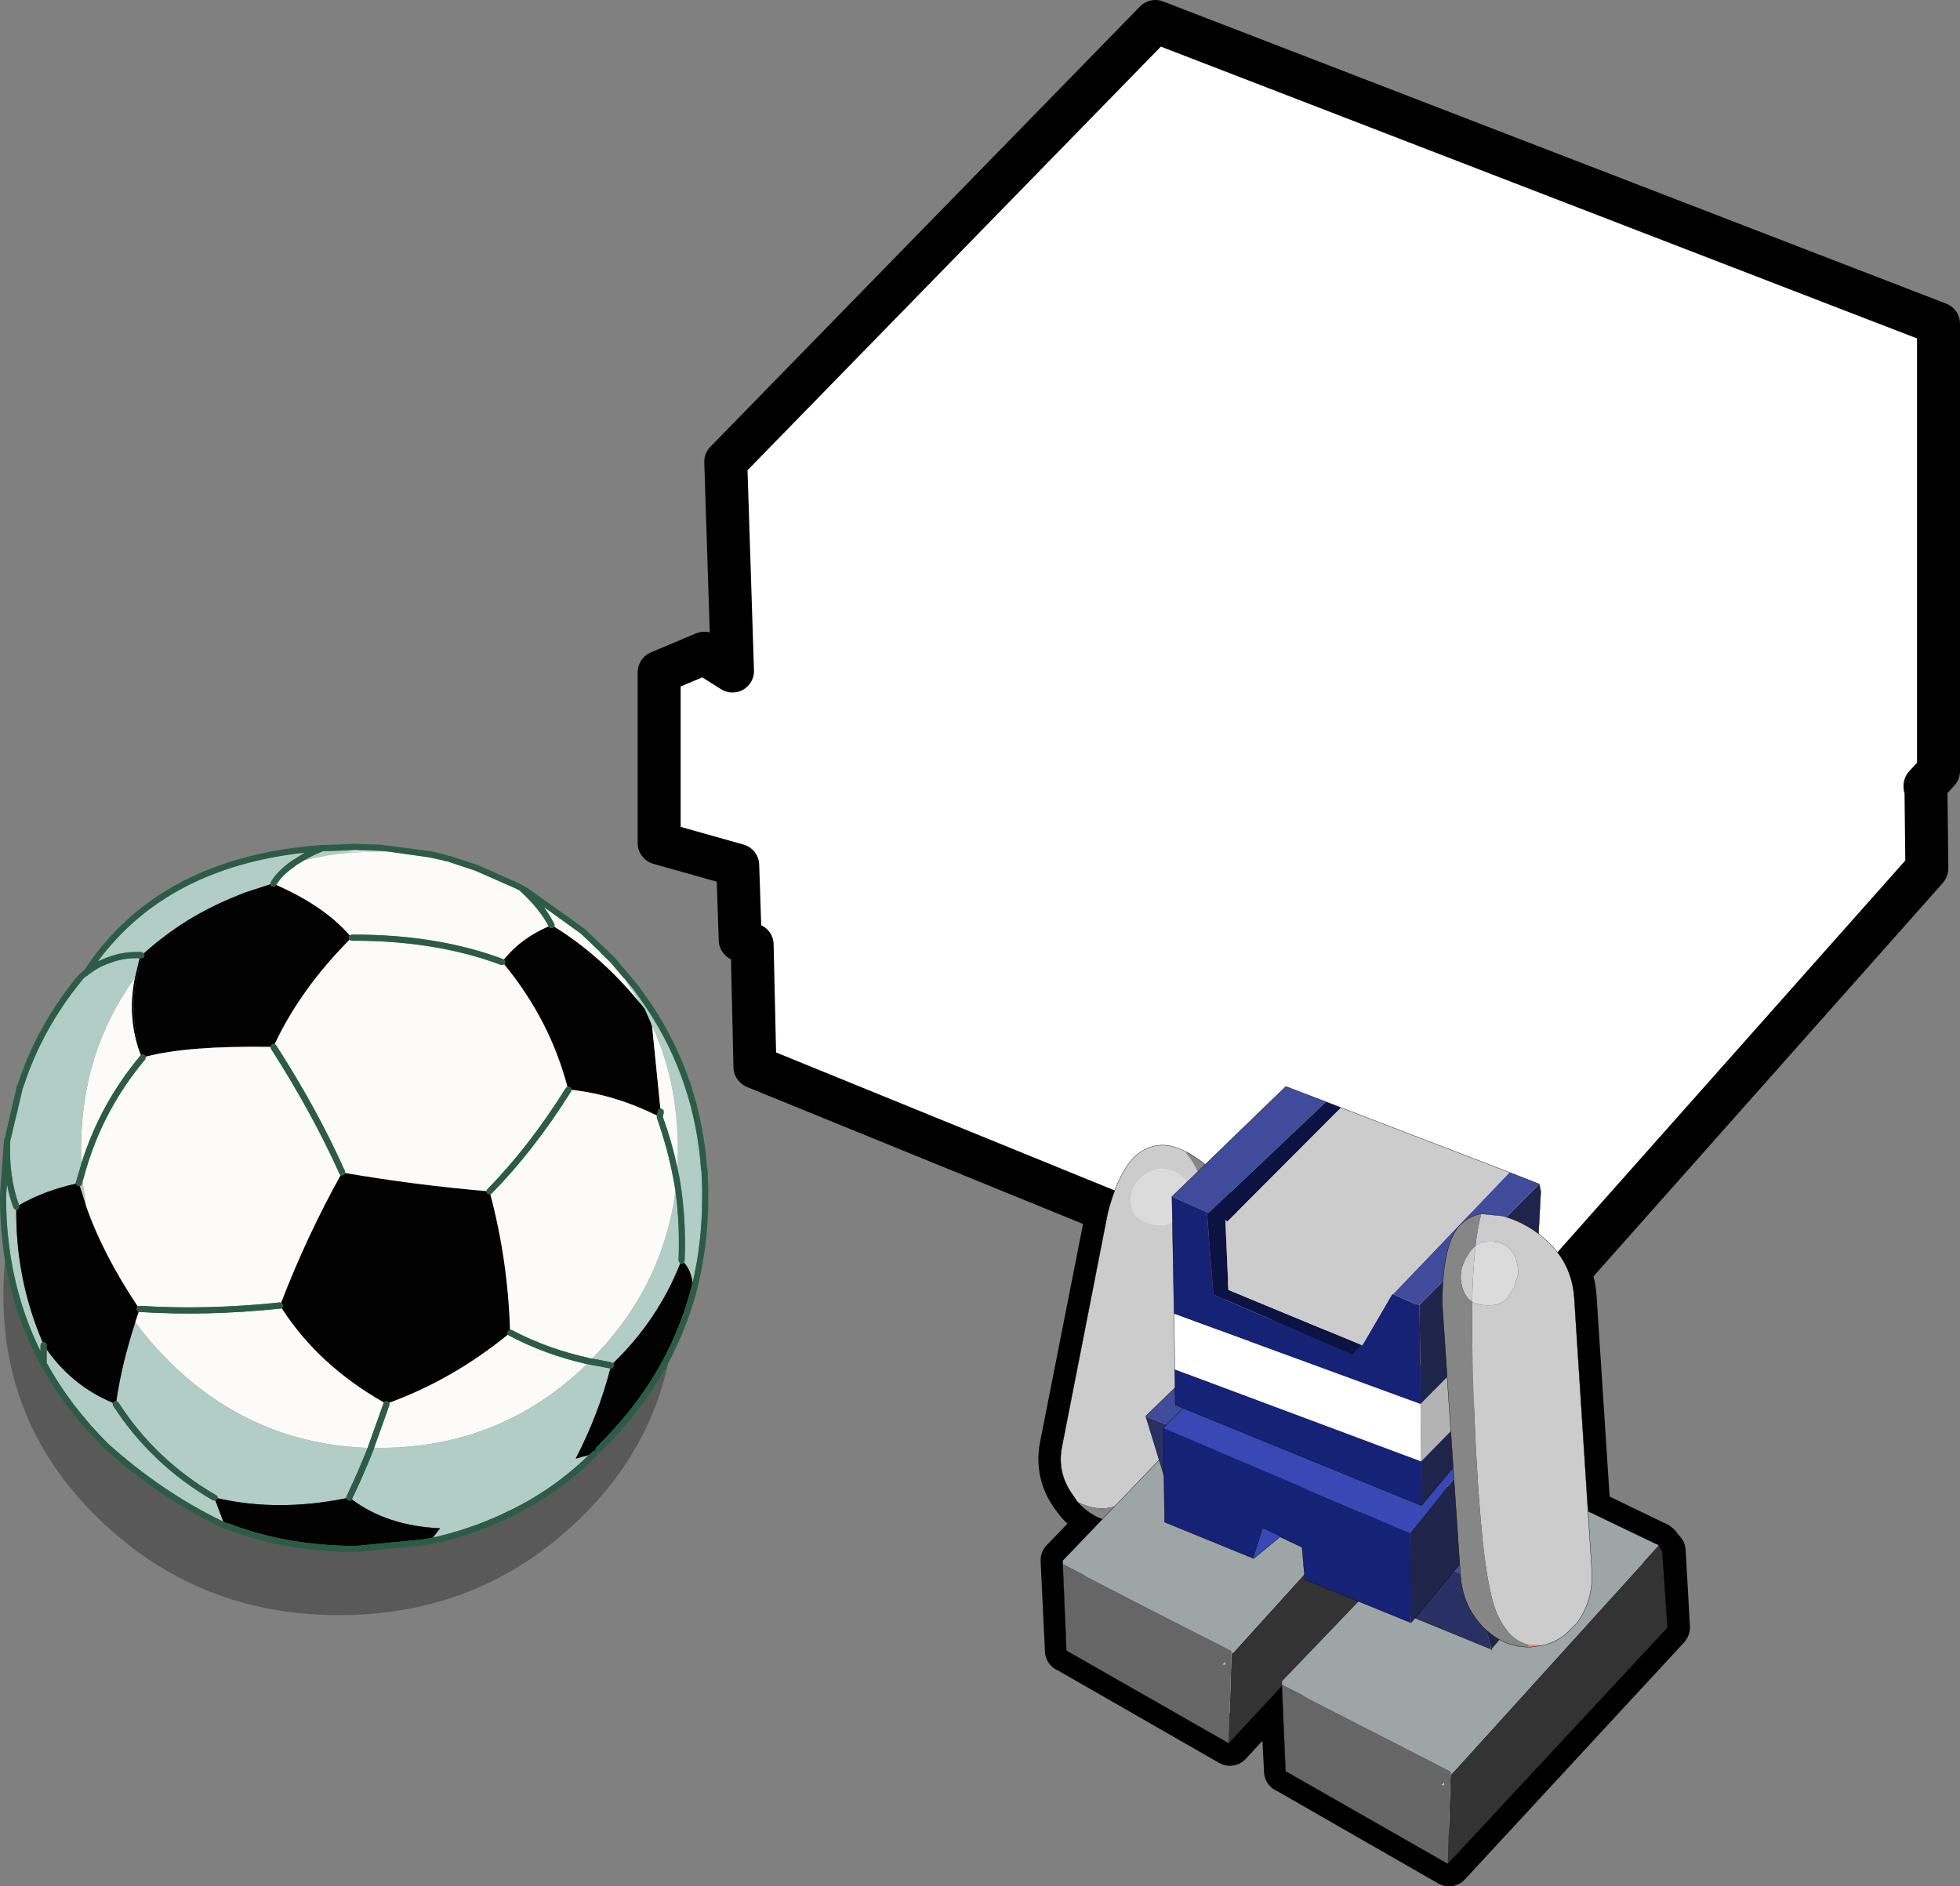 <?xml version="1.0" encoding="UTF-8" standalone="no"?>
<svg xmlns:xlink="http://www.w3.org/1999/xlink" height="307.4px" width="319.35px" xmlns="http://www.w3.org/2000/svg">
  <rect width="100%" height="100%" fill="#808080" stroke="none"/>
  <g transform="matrix(1.0, 0.0, 0.0, 1.0, 198.65, 138.9)">
    <path d="M-143.4 20.05 Q-120.7 20.05 -104.65 35.3 -88.65 50.55 -88.65 72.15 -88.65 93.8 -104.65 109.05 -120.7 124.3 -143.4 124.3 -166.1 124.3 -182.1 109.05 -198.15 93.8 -198.1 72.15 -198.15 50.55 -182.1 35.3 -166.1 20.05 -143.4 20.05" fill="#000000" fill-opacity="0.302" fill-rule="evenodd" stroke="none"/>
    <path d="M-149.1 1.3 Q-147.75 0.5 -146.0 -0.2 L-145.55 -0.2 -145.5 -0.2 -141.8 -0.35 -141.75 0.05 Q-145.55 0.4 -149.1 1.3 M-96.95 20.5 L-95.95 21.7 -96.0 21.65 -95.75 21.95 -95.5 22.25 -95.0 22.95 -94.3 23.9 -94.35 23.85 -94.15 24.15 Q-86.0 35.7 -84.55 50.1 L-84.55 50.15 -84.5 50.85 -84.45 51.4 -84.45 51.5 -84.35 52.1 -84.25 54.85 -84.25 54.9 -84.25 56.3 Q-84.25 63.5 -85.8 70.1 -86.1 68.05 -87.2 66.85 L-87.1 66.55 Q-86.8 59.75 -87.9 53.25 L-87.9 53.2 -88.3 51.3 -88.2 48.45 Q-88.2 37.25 -92.55 27.9 L-92.6 27.85 -92.7 27.6 -93.55 25.65 -93.55 25.6 -94.25 24.7 -96.95 20.5 M-102.7 98.2 Q-108.8 104.15 -116.55 107.7 L-116.85 107.85 Q-122.25 110.35 -128.05 111.65 L-128.1 111.65 -126.95 110.15 Q-135.6 109.75 -141.3 105.45 L-141.3 105.4 Q-139.45 101.55 -137.75 97.25 L-137.7 97.05 -136.85 97.05 Q-117.1 97.05 -103.0 83.4 L-102.65 83.45 -99.2 84.1 Q-101.15 91.65 -104.85 98.8 L-102.7 98.2 M-162.25 109.1 L-162.4 109.0 Q-172.25 104.25 -181.05 96.35 -187.2 90.2 -191.05 83.2 L-191.05 81.0 Q-186.8 87.0 -180.25 89.7 L-180.3 89.8 -180.2 90.2 Q-174.0 99.75 -163.95 105.6 L-163.55 105.65 -162.25 109.1 M-191.7 79.85 L-191.9 79.95 -192.05 80.3 -192.05 81.3 Q-197.65 69.95 -197.65 56.3 L-197.65 55.9 -197.65 55.85 -197.5 54.1 Q-197.15 56.1 -196.45 57.95 L-196.2 58.2 -196.0 58.25 Q-196.1 69.5 -191.7 79.85 M-195.55 57.5 Q-197.2 52.95 -197.0 47.2 L-196.9 46.65 -196.9 46.7 -195.0 38.7 -195.0 38.55 -195.0 38.45 -194.9 38.4 -194.85 38.15 -194.8 38.05 -194.75 37.95 Q-191.7 28.65 -185.2 20.75 L-185.15 20.7 -185.1 20.6 -184.95 20.45 -184.55 20.15 -184.4 20.1 -184.3 19.95 -184.2 19.9 Q-182.65 18.7 -180.9 18.1 -178.55 17.15 -175.9 17.25 L-176.6 20.2 -176.65 20.4 Q-185.45 32.6 -185.45 48.45 L-185.4 50.75 -185.75 52.0 -185.75 51.95 -186.3 53.8 -186.3 54.0 Q-191.5 55.15 -195.55 57.5 M-175.2 16.45 L-175.55 16.25 Q-178.6 16.1 -181.25 17.15 L-182.7 17.75 Q-171.4 2.5 -149.0 0.05 L-151.05 1.35 Q-153.35 2.9 -154.55 4.85 L-154.6 5.2 -158.6 6.5 -159.75 6.95 -159.85 7.0 Q-164.05 8.65 -167.85 10.95 -171.75 13.35 -175.2 16.45 M-185.65 54.4 L-185.5 54.35 -185.3 54.0 -185.2 53.6 -184.65 57.55 -185.65 54.4 M-176.6 76.55 Q-174.25 79.8 -171.25 82.8 -157.7 96.35 -138.75 97.05 -140.4 101.2 -142.2 104.95 L-142.25 105.25 Q-153.35 107.5 -163.2 105.25 L-163.2 105.05 Q-163.25 104.85 -163.45 104.75 -173.3 99.05 -179.35 89.65 L-179.7 89.4 Q-178.8 83.3 -176.6 76.55 M-88.6 55.15 Q-87.85 60.75 -88.1 66.5 L-87.95 66.85 -87.8 66.95 Q-91.45 76.2 -98.75 83.25 L-99.0 83.1 -102.15 82.5 Q-90.65 70.8 -88.6 55.15" fill="#b1cdc6" fill-rule="evenodd" stroke="none"/>
    <path d="M-109.25 12.05 L-109.25 12.1 -108.95 12.35 -108.55 12.3 -108.35 12.1 Q-100.55 16.95 -94.25 24.7 L-93.55 25.6 -93.55 25.65 -92.7 27.6 -92.6 27.85 -92.4 28.35 -91.05 41.75 -91.25 41.85 -91.45 42.15 -91.6 42.9 Q-98.6 39.45 -105.55 38.7 L-105.55 38.55 -105.75 38.25 -106.15 38.2 -106.2 38.2 Q-109.05 27.35 -116.5 18.25 L-116.35 18.05 Q-116.3 17.85 -116.4 17.65 L-116.55 17.45 Q-113.7 13.95 -109.25 12.05 M-85.8 70.1 L-86.2 71.65 Q-90.0 85.5 -100.9 96.35 L-100.9 96.4 -101.5 97.0 -101.65 97.35 -101.6 97.55 -101.7 97.5 -102.05 97.6 -102.45 98.0 -102.5 98.0 -102.7 98.2 -104.85 98.8 Q-101.15 91.65 -99.2 84.1 L-99.15 84.1 Q-98.95 84.15 -98.8 84.0 L-98.6 83.7 -98.7 83.3 -98.75 83.25 Q-91.45 76.2 -87.8 66.95 L-87.6 67.0 -87.25 66.9 -87.2 66.85 Q-86.1 68.05 -85.8 70.1 M-128.1 111.65 L-128.65 111.75 -129.7 111.95 -140.4 113.0 -140.75 113.0 -140.95 113.0 -142.2 113.0 -142.3 113.0 Q-152.55 112.75 -161.45 109.35 L-161.5 109.35 -161.85 109.25 -162.25 109.1 -163.55 105.65 -163.25 105.4 -163.2 105.25 Q-153.35 107.5 -142.25 105.25 L-142.2 105.35 -141.95 105.6 -141.55 105.65 -141.3 105.45 Q-135.6 109.75 -126.95 110.15 L-128.1 111.65 M-191.05 81.0 L-191.05 80.3 Q-191.05 80.1 -191.2 79.95 -191.35 79.8 -191.55 79.8 L-191.7 79.85 Q-196.1 69.5 -196.0 58.25 L-195.8 58.25 -195.55 57.95 -195.5 57.6 -195.55 57.5 Q-191.5 55.15 -186.3 54.0 L-186.2 54.2 -185.9 54.4 -185.65 54.4 -184.65 57.55 Q-181.95 65.35 -176.2 74.0 L-176.2 74.05 Q-176.4 74.15 -176.4 74.4 L-176.25 74.75 -176.05 74.9 -176.6 76.55 Q-178.8 83.3 -179.7 89.4 L-180.05 89.5 -180.25 89.7 Q-186.8 87.0 -191.05 81.0 M-175.6 17.25 L-175.25 17.15 -175.1 16.8 -175.2 16.45 Q-171.75 13.35 -167.85 10.95 -164.05 8.65 -159.85 7.0 L-159.75 6.95 -158.6 6.5 -154.6 5.2 -154.6 5.25 -154.4 5.55 -154.0 5.6 -153.7 5.4 -153.65 5.3 Q-145.8 8.75 -141.65 13.55 L-141.7 13.55 -141.85 13.9 -141.7 14.25 Q-149.65 22.25 -153.9 31.25 L-154.0 31.2 -154.35 31.3 -154.6 31.6 -154.6 31.7 Q-168.2 31.5 -174.9 33.3 L-175.05 33.05 Q-175.25 32.9 -175.45 32.9 -177.75 26.9 -176.35 20.25 L-175.6 17.25 M-143.15 52.6 L-143.05 52.65 -142.7 52.6 -142.4 52.35 -142.4 52.25 Q-131.05 54.2 -119.4 55.2 L-119.4 55.25 -119.25 55.6 -118.9 55.75 -118.75 55.75 Q-115.9 66.5 -115.55 77.8 L-115.65 77.85 -115.95 78.1 -115.95 78.45 -115.9 78.6 Q-124.95 85.95 -135.25 89.7 -135.35 89.5 -135.55 89.45 L-135.9 89.45 -136.1 89.65 Q-146.75 83.6 -152.75 74.3 L-152.65 74.2 -152.55 73.8 -152.7 73.5 -152.85 73.4 Q-148.7 62.6 -143.15 52.6" fill="#020202" fill-rule="evenodd" stroke="none"/>
    <path d="M-153.65 5.3 Q-152.6 3.6 -150.5 2.2 L-150.5 2.15 -149.1 1.3 Q-145.55 0.4 -141.75 0.05 L-136.85 -0.15 -135.55 -0.15 -128.8 0.8 -126.7 1.25 -126.0 1.45 -125.75 1.45 -125.55 1.55 -121.3 2.95 -114.7 5.85 -113.9 6.25 -113.9 6.3 Q-110.75 9.2 -109.25 12.05 -113.7 13.95 -116.55 17.45 L-116.65 17.4 Q-127.45 13.35 -141.35 13.4 L-141.65 13.55 Q-145.8 8.75 -153.65 5.3 M-108.35 12.1 L-108.3 12.0 Q-108.25 11.8 -108.35 11.65 -109.05 10.25 -110.05 8.9 L-104.0 13.25 -100.9 16.2 -100.9 16.25 -99.2 17.9 -97.0 20.5 -96.95 20.5 -94.25 24.7 Q-100.55 16.95 -108.35 12.1 M-176.65 20.4 Q-178.0 27.0 -175.7 33.0 L-175.75 33.1 Q-182.35 40.95 -185.4 50.75 L-185.45 48.45 Q-185.45 32.6 -176.65 20.4 M-174.9 33.3 Q-168.2 31.5 -154.6 31.7 L-154.5 32.0 Q-147.75 42.55 -143.35 52.35 L-143.15 52.6 Q-148.7 62.6 -152.85 73.4 L-153.1 73.35 Q-165.0 74.6 -175.85 73.9 L-176.2 74.0 Q-181.95 65.35 -184.65 57.55 L-185.2 53.6 -184.8 52.3 -184.8 52.25 Q-181.9 41.95 -175.0 33.75 L-174.9 33.35 -174.9 33.3 M-153.9 31.25 Q-149.65 22.25 -141.7 14.25 L-141.35 14.4 Q-127.65 14.35 -117.0 18.35 L-116.65 18.3 -116.5 18.25 Q-109.05 27.35 -106.2 38.2 L-106.45 38.4 Q-112.5 48.05 -119.25 54.9 L-119.4 55.2 Q-131.05 54.2 -142.4 52.25 L-142.45 51.95 Q-146.85 42.05 -153.65 31.45 L-153.9 31.25 M-118.75 55.75 L-118.55 55.6 Q-111.7 48.65 -105.6 38.95 L-105.55 38.7 Q-98.6 39.45 -91.6 42.9 L-91.65 43.1 -91.6 43.35 Q-89.85 48.3 -88.9 53.4 L-88.6 55.15 Q-90.65 70.8 -102.15 82.5 L-102.45 82.45 Q-109.4 80.95 -115.25 77.85 L-115.55 77.8 Q-115.9 66.5 -118.75 55.75 M-176.05 74.9 L-175.9 74.9 Q-165.0 75.6 -153.0 74.35 L-152.75 74.3 Q-146.75 83.6 -136.1 89.65 L-136.15 89.75 -138.7 96.9 -138.75 97.05 Q-157.7 96.35 -171.25 82.8 -174.25 79.8 -176.6 76.55 L-176.05 74.9 M-137.7 97.05 L-135.2 90.05 Q-135.15 89.85 -135.25 89.7 -124.95 85.95 -115.9 78.6 L-115.7 78.75 Q-109.85 81.85 -103.0 83.4 -117.1 97.05 -136.85 97.05 L-137.7 97.05 M-92.6 27.85 L-92.55 27.9 Q-88.2 37.25 -88.2 48.45 L-88.3 51.3 Q-89.2 47.1 -90.65 43.1 L-90.5 42.4 -90.55 42.0 -90.85 41.8 -91.05 41.75 -92.4 28.35 -92.6 27.85" fill="#fcfbf9" fill-rule="evenodd" stroke="none"/>
    <path d="M-141.8 -0.35 L-141.6 -0.35 -141.5 -0.35 -140.85 -0.4 -136.75 -0.25 -135.55 -0.15 -136.85 -0.15 -141.75 0.05 -141.8 -0.35" fill="#d6e6eb" fill-rule="evenodd" stroke="none"/>
    <path d="M-149.1 1.3 L-150.5 2.15 -150.5 2.2 Q-152.6 3.6 -153.65 5.3 L-153.7 5.4 -154.0 5.6 -154.4 5.55 -154.6 5.25 -154.6 5.2 -154.55 4.85 Q-153.35 2.9 -151.05 1.35 L-149.0 0.05 Q-171.4 2.5 -182.7 17.75 L-181.25 17.15 Q-178.6 16.1 -175.55 16.25 L-175.2 16.45 -175.1 16.8 -175.25 17.15 -175.6 17.25 -175.75 17.25 -175.9 17.25 Q-178.55 17.15 -180.9 18.1 -182.65 18.7 -184.2 19.9 L-184.3 19.95 -184.4 20.1 -184.55 20.15 -184.95 20.45 -185.1 20.6 -185.15 20.7 -185.2 20.75 Q-191.7 28.65 -194.75 37.95 L-194.8 38.05 -194.85 38.15 -194.9 38.4 -195.0 38.45 -195.0 38.55 -195.0 38.7 -196.9 46.7 -196.9 46.65 -197.0 47.2 Q-197.2 52.95 -195.55 57.5 L-195.5 57.6 -195.55 57.95 -195.8 58.25 -196.0 58.25 -196.2 58.2 -196.45 57.95 Q-197.15 56.1 -197.5 54.1 L-197.65 55.85 -197.65 55.9 -197.65 56.3 Q-197.65 69.95 -192.05 81.3 L-192.05 80.3 -191.9 79.95 -191.7 79.85 -191.55 79.8 Q-191.35 79.8 -191.2 79.95 -191.05 80.1 -191.05 80.3 L-191.05 81.0 -191.05 83.2 Q-187.2 90.2 -181.05 96.35 -172.25 104.25 -162.4 109.0 L-162.25 109.1 -161.85 109.25 -161.5 109.35 -161.45 109.35 Q-152.55 112.75 -142.3 113.0 L-142.2 113.0 -140.95 113.0 -140.75 113.0 -140.4 113.0 -129.7 111.95 -128.65 111.75 -128.1 111.65 -128.05 111.65 Q-122.25 110.35 -116.85 107.85 L-116.55 107.7 Q-108.8 104.15 -102.7 98.2 L-102.5 98.0 -102.45 98.0 -102.05 97.6 -101.7 97.5 -101.6 97.55 -101.65 97.35 -101.5 97.0 -100.9 96.4 -100.9 96.35 Q-90.0 85.5 -86.2 71.65 L-85.8 70.1 Q-84.25 63.5 -84.25 56.3 L-84.25 54.9 -84.25 54.85 -84.35 52.1 -84.45 51.5 -84.45 51.4 -84.5 50.85 -84.55 50.15 -84.55 50.1 Q-86.0 35.7 -94.15 24.15 L-94.35 23.85 -94.3 23.9 -95.0 22.95 -95.5 22.25 -95.75 21.95 -96.0 21.65 -95.95 21.7 -96.95 20.5 -97.0 20.5 -99.2 17.9 -100.9 16.25 -100.9 16.2 -104.0 13.25 -110.05 8.9 Q-109.05 10.25 -108.35 11.65 -108.25 11.8 -108.3 12.0 L-108.35 12.1 -108.55 12.3 -108.95 12.35 -109.25 12.1 -109.25 12.05 Q-110.75 9.2 -113.9 6.3 L-113.9 6.25 -114.7 5.85 -121.3 2.95 -125.55 1.55 -125.75 1.45 -126.0 1.45 -126.7 1.25 -128.8 0.8 -135.55 -0.15 -136.75 -0.25 -140.85 -0.4 -141.5 -0.35 -141.6 -0.35 -141.8 -0.35 -145.5 -0.2 -145.55 -0.2 -146.0 -0.2 Q-147.75 0.5 -149.1 1.3 M-141.65 13.55 L-141.35 13.4 Q-127.45 13.35 -116.65 17.4 L-116.55 17.45 -116.4 17.65 Q-116.3 17.85 -116.35 18.05 L-116.5 18.25 -116.65 18.3 -117.0 18.35 Q-127.65 14.35 -141.35 14.4 L-141.7 14.25 -141.85 13.9 -141.7 13.55 -141.65 13.55 M-146.1 -1.2 L-145.55 -1.2 -141.8 -1.35 -141.0 -1.4 -140.95 -1.4 -136.7 -1.25 -128.6 -0.2 -126.5 0.25 -126.45 0.3 -125.75 0.5 -125.55 0.6 -125.25 0.6 -121.0 2.0 -120.95 2.0 -114.3 4.95 -113.45 5.4 -113.3 5.45 -113.2 5.55 -112.9 5.75 -112.9 5.7 -112.7 5.8 -112.65 5.85 -103.4 12.45 -103.35 12.5 -100.2 15.5 -98.45 17.2 -96.2 19.85 -95.2 21.05 -95.15 21.1 -95.0 21.3 -94.9 21.4 -94.75 21.6 -94.7 21.65 -94.2 22.35 -93.5 23.35 -93.45 23.4 -93.3 23.6 Q-85.0 35.4 -83.55 50.05 L-83.55 50.1 -83.5 50.7 -83.45 51.35 -83.35 51.95 -83.35 52.0 -83.25 54.85 -83.25 56.3 Q-83.25 64.45 -85.25 71.9 -89.1 86.0 -100.15 97.05 L-100.2 97.05 -100.8 97.7 -101.15 97.85 -101.3 97.85 -101.3 98.1 -101.5 98.45 -101.6 98.55 -101.7 98.6 -101.8 98.7 Q-108.1 104.95 -116.25 108.65 L-116.35 108.7 Q-121.9 111.35 -127.9 112.65 L-128.45 112.75 -129.5 112.95 -140.4 114.0 -140.75 114.0 -140.95 114.0 -142.2 114.0 -142.3 114.0 Q-152.75 113.75 -161.8 110.3 L-162.15 110.2 -162.2 110.15 -162.8 109.95 -162.85 109.9 Q-172.85 105.05 -181.7 97.1 L-181.75 97.05 Q-188.05 90.8 -192.0 83.6 -198.65 71.35 -198.65 56.3 L-198.65 55.85 -198.05 47.55 -198.0 47.15 -198.0 47.0 -197.9 46.5 -197.85 46.45 -196.0 38.55 -196.0 38.35 -195.95 38.15 -195.85 37.95 -195.8 37.9 -195.7 37.6 Q-192.6 28.2 -186.05 20.2 L-185.7 19.85 -185.65 19.75 -185.0 19.25 -185.0 19.2 -184.9 19.15 Q-172.7 0.7 -146.2 -1.2 L-146.1 -1.2 M-175.7 33.0 L-175.55 32.95 -175.45 32.9 Q-175.25 32.9 -175.05 33.05 L-174.9 33.3 -174.9 33.35 -175.0 33.75 Q-181.9 41.95 -184.8 52.25 L-184.8 52.3 -185.2 53.6 -185.3 54.0 -185.5 54.35 -185.65 54.4 -185.9 54.4 -186.2 54.2 -186.3 54.0 -186.3 53.8 -185.75 51.95 -185.75 52.0 -185.4 50.75 Q-182.35 40.95 -175.75 33.1 L-175.7 33.0 M-154.6 31.7 L-154.6 31.6 -154.35 31.3 -154.0 31.2 -153.9 31.25 -153.65 31.45 Q-146.85 42.05 -142.45 51.95 L-142.4 52.25 -142.4 52.35 -142.7 52.6 -143.05 52.65 -143.15 52.6 -143.35 52.35 Q-147.75 42.55 -154.5 32.0 L-154.6 31.7 M-119.4 55.2 L-119.25 54.9 Q-112.5 48.05 -106.45 38.4 L-106.2 38.2 -106.15 38.2 -105.75 38.25 -105.55 38.55 -105.55 38.7 -105.6 38.95 Q-111.7 48.65 -118.55 55.6 L-118.75 55.75 -118.9 55.75 -119.25 55.6 -119.4 55.25 -119.4 55.2 M-152.75 74.3 L-153.0 74.35 Q-165.0 75.6 -175.9 74.9 L-176.05 74.9 -176.25 74.75 -176.4 74.4 Q-176.4 74.15 -176.2 74.05 L-176.2 74.0 -175.85 73.9 Q-165.0 74.6 -153.1 73.35 L-152.85 73.4 -152.7 73.5 -152.55 73.8 -152.65 74.2 -152.75 74.3 M-138.75 97.05 L-138.7 96.9 -136.15 89.75 -136.1 89.65 -135.9 89.45 -135.55 89.45 Q-135.35 89.5 -135.25 89.7 -135.15 89.85 -135.2 90.05 L-137.7 97.05 -137.75 97.25 Q-139.45 101.55 -141.3 105.4 L-141.3 105.45 -141.55 105.65 -141.95 105.6 -142.2 105.35 -142.25 105.25 -142.2 104.95 Q-140.4 101.2 -138.75 97.05 M-180.25 89.7 L-180.05 89.5 -179.7 89.4 -179.35 89.65 Q-173.3 99.05 -163.45 104.75 -163.25 104.85 -163.2 105.05 L-163.2 105.25 -163.25 105.4 -163.55 105.65 -163.95 105.6 Q-174.0 99.75 -180.2 90.2 L-180.3 89.8 -180.25 89.7 M-91.05 41.75 L-90.85 41.8 -90.55 42.0 -90.5 42.4 -90.65 43.1 Q-89.2 47.1 -88.3 51.3 L-87.9 53.2 -87.9 53.25 Q-86.8 59.75 -87.1 66.55 L-87.2 66.85 -87.25 66.9 -87.6 67.0 -87.8 66.95 -87.95 66.85 -88.1 66.5 Q-87.85 60.75 -88.6 55.15 L-88.9 53.4 Q-89.85 48.3 -91.6 43.35 L-91.65 43.1 -91.6 42.9 -91.45 42.15 -91.25 41.85 -91.05 41.75 M-115.55 77.8 L-115.25 77.85 Q-109.4 80.95 -102.45 82.45 L-102.15 82.5 -99.0 83.1 -98.75 83.25 -98.7 83.3 -98.6 83.7 -98.8 84.0 Q-98.95 84.15 -99.15 84.1 L-99.2 84.1 -102.65 83.45 -103.0 83.4 Q-109.85 81.85 -115.7 78.75 L-115.9 78.6 -115.95 78.45 -115.95 78.1 -115.65 77.85 -115.55 77.8" fill="#2c5c47" fill-rule="evenodd" stroke="none"/>
    <path d="M-175.9 17.25 L-175.75 17.25 -175.6 17.25 -176.35 20.25 Q-177.75 26.9 -175.45 32.9 L-175.55 32.95 -175.7 33.0 Q-178.0 27.0 -176.65 20.4 L-176.6 20.2 -175.9 17.25" fill="#000000" fill-rule="evenodd" stroke="none"/>
    <path d="M115.15 -10.8 L115.3 2.6 115.25 2.7 57.05 68.25 Q57.85 70.25 58.0 72.6 L60.25 107.25 71.25 112.55 71.3 112.55 71.7 112.85 71.7 112.9 72.45 113.8 72.5 113.85 73.2 126.3 73.15 126.4 37.5 164.95 37.45 165.0 37.35 164.95 10.85 149.75 10.8 149.75 10.8 149.65 10.1 136.3 1.8 145.3 1.75 145.35 1.65 145.3 -24.85 130.1 -24.9 130.1 -24.9 130.0 -25.6 115.35 -19.25 108.75 Q-21.55 107.85 -23.15 106.0 L-24.05 104.8 Q-26.6 101.1 -25.75 96.75 L-18.25 58.7 -18.2 58.4 -75.6 35.0 -75.65 34.95 -75.65 34.85 -76.1 15.05 -78.0 14.3 -78.05 14.25 -78.05 14.15 -78.45 2.1 -91.25 -1.5 -91.25 -29.35 -91.15 -29.4 -83.9 -32.45 -79.3 -29.55 -80.4 -63.65 -10.4 -135.4 117.2 -86.15 117.2 -13.25 115.0 -10.85 115.0 -10.65 115.1 -10.75 115.15 -10.8" fill="#ffffff" fill-rule="evenodd" stroke="none"/>
    <path d="M115.15 -10.8 L115.3 2.6 115.25 2.7 57.05 68.25 Q57.85 70.25 58.0 72.6 L60.25 107.25 71.25 112.55 71.3 112.55 71.7 112.85 71.7 112.9 72.45 113.8 72.5 113.85 73.2 126.3 73.15 126.4 37.5 164.95 37.45 165.0 37.35 164.95 10.85 149.75 10.8 149.75 10.8 149.65 10.1 136.3 1.8 145.3 1.75 145.35 1.65 145.3 -24.85 130.1 -24.9 130.1 -24.9 130.0 -25.6 115.35 -19.25 108.75 Q-21.55 107.85 -23.15 106.0 L-24.05 104.8 Q-26.6 101.1 -25.75 96.75 L-18.25 58.7 -18.2 58.4 -75.6 35.0 -75.65 34.95 -75.65 34.85 -76.1 15.05 -78.0 14.3 -78.05 14.25 -78.05 14.15 -78.45 2.1 -91.25 -1.5 -91.25 -29.35 -91.15 -29.4 -83.9 -32.45 -79.3 -29.55 -80.4 -63.65 -10.4 -135.4 117.2 -86.15 117.2 -13.25 115.0 -10.85 115.0 -10.65 115.1 -10.75 115.15 -10.8 Z" fill="none" stroke="#000000" stroke-linecap="round" stroke-linejoin="round" stroke-width="7.0"/>
    <path d="M-5.8 48.6 L-5.4 48.8 -5.35 48.8 -5.45 48.95 -5.8 48.6" fill="#ffc79c" fill-rule="evenodd" stroke="none"/>
    <path d="M-6.3 59.25 Q-5.45 58.35 -4.95 57.3 -4.7 56.0 -4.9 54.95 -5.4 52.3 -8.75 51.65 -10.7 51.3 -12.35 52.8 -13.95 54.0 -14.25 55.65 -15.05 59.8 -10.5 60.65 -9.05 60.95 -7.75 60.3 -7.0 59.95 -6.3 59.25 M-23.1 105.85 L-23.9 104.65 Q-26.5 101.05 -25.6 96.75 L-18.15 58.7 Q-16.1 50.9 -12.7 48.75 -9.55 46.75 -5.8 48.6 L-5.45 48.95 Q-0.55 54.8 -2.0 66.4 -7.35 108.45 -20.05 106.85 -21.55 106.65 -23.1 105.85" fill="#cccccc" fill-rule="evenodd" stroke="none"/>
    <path d="M-5.35 48.8 Q-1.25 51.05 1.3 54.7 3.65 58.45 2.8 62.75 L-4.65 100.75 Q-5.5 105.15 -9.1 107.65 -12.8 110.1 -17.1 109.2 -20.75 108.55 -23.1 105.85 -21.55 106.65 -20.05 106.85 -7.35 108.45 -2.0 66.4 -0.55 54.8 -5.45 48.95 L-5.35 48.8" fill="#868686" fill-rule="evenodd" stroke="none"/>
    <path d="M-6.3 59.25 Q-7.0 59.95 -7.75 60.3 -9.05 60.95 -10.5 60.65 -15.05 59.8 -14.25 55.65 -13.95 54.0 -12.35 52.8 -10.7 51.3 -8.75 51.65 -5.4 52.3 -4.9 54.95 -4.7 56.0 -4.95 57.3 -5.45 58.35 -6.3 59.25" fill="#dbdbdb" fill-rule="evenodd" stroke="none"/>
    <path d="M-23.1 105.85 L-23.9 104.65 Q-26.5 101.05 -25.6 96.75 L-18.15 58.7 Q-16.1 50.9 -12.7 48.75 -9.55 46.75 -5.8 48.6 L-5.4 48.8 -5.35 48.8 Q-1.25 51.05 1.3 54.7 3.65 58.45 2.8 62.75 L-4.65 100.75 Q-5.5 105.15 -9.1 107.65 -12.8 110.1 -17.1 109.2 -20.75 108.55 -23.1 105.85 Z" fill="none" stroke="#000000" stroke-linecap="round" stroke-linejoin="round" stroke-width="0.05"/>
    <path d="M0.55 132.35 L0.95 132.35 0.95 131.95 0.55 132.35" fill="#cccccc" fill-rule="evenodd" stroke="none"/>
    <path d="M1.55 145.2 L37.35 106.7 36.5 94.3 35.9 93.3 2.2 130.5 2.0 130.7 1.55 145.2" fill="#333333" fill-rule="evenodd" stroke="none"/>
    <path d="M2.0 130.7 L2.2 130.5 2.0 130.1 2.0 130.7" fill="#485051" fill-rule="evenodd" stroke="none"/>
    <path d="M35.9 93.3 L35.5 93.05 Q22.05 86.45 8.4 80.05 L-25.5 115.4 -25.5 116.0 Q-11.9 123.05 2.0 130.1 L2.2 130.5 35.9 93.3" fill="#9da5a6" fill-rule="evenodd" stroke="none"/>
    <path d="M-25.5 116.0 L-24.9 130.1 1.55 145.2 2.0 130.7 2.0 130.1 Q-11.9 123.05 -25.5 116.0 M0.55 132.35 L0.95 131.95 0.95 132.35 0.55 132.35" fill="#666666" fill-rule="evenodd" stroke="none"/>
    <path d="M1.55 145.2 L37.35 106.7 36.5 94.3 35.9 93.3 35.5 93.05 Q22.05 86.45 8.4 80.05 L-25.5 115.4 -25.5 116.0 -24.9 130.1 1.55 145.2 Z" fill="none" stroke="#000000" stroke-linecap="round" stroke-linejoin="round" stroke-width="0.05"/>
    <path d="M8.7 110.25 L8.7 110.35 8.75 110.25 8.7 110.25 M5.7 98.7 L7.55 106.05 8.0 107.95 8.15 108.25 8.3 108.95 8.65 110.15 16.65 100.8 13.95 89.55 5.7 98.7" fill="#1f244b" fill-rule="evenodd" stroke="none"/>
    <path d="M13.75 89.3 L-3.25 83.4 -11.95 91.85 -11.95 91.95 5.7 98.7 13.95 89.55 13.75 89.3" fill="#404b9b" fill-rule="evenodd" stroke="none"/>
    <path d="M-11.95 91.95 L-8.5 103.2 8.6 110.2 8.35 109.1 8.25 108.7 7.95 107.65 8.0 107.95 7.55 106.05 5.7 98.7 -11.95 91.95 M7.55 106.05 L7.5 106.05 7.45 105.65 7.55 106.05" fill="#293063" fill-rule="evenodd" stroke="none"/>
    <path d="M-11.95 91.95 L-8.5 103.2 8.6 110.2 8.7 110.25 8.7 110.35 8.75 110.25 8.7 110.25 M13.75 89.3 L-3.25 83.4 -11.95 91.85 -11.95 91.95 M8.6 110.2 L8.65 110.15 16.65 100.8 13.95 89.55 14.1 89.55 13.75 89.3 13.95 89.55" fill="none" stroke="#000000" stroke-linecap="round" stroke-linejoin="round" stroke-width="0.05"/>
    <path d="M36.25 152.0 L36.65 152.0 36.65 151.6 36.25 152.0" fill="#cccccc" fill-rule="evenodd" stroke="none"/>
    <path d="M37.25 164.85 L73.05 126.35 72.2 113.95 71.6 112.95 37.9 150.15 37.7 150.35 37.25 164.85" fill="#333333" fill-rule="evenodd" stroke="none"/>
    <path d="M37.9 150.15 L37.7 149.75 37.7 150.35 37.9 150.15" fill="#485051" fill-rule="evenodd" stroke="none"/>
    <path d="M71.6 112.95 Q71.4 112.7 71.2 112.7 L44.1 99.7 10.2 135.05 10.2 135.65 37.7 149.75 37.9 150.15 71.6 112.95" fill="#9da5a6" fill-rule="evenodd" stroke="none"/>
    <path d="M10.2 135.65 L10.8 149.75 37.25 164.85 37.7 150.35 37.7 149.75 10.2 135.65 M36.25 152.0 L36.65 151.6 36.65 152.0 36.25 152.0" fill="#666666" fill-rule="evenodd" stroke="none"/>
    <path d="M71.6 112.95 Q71.4 112.7 71.2 112.7 L44.1 99.7 10.2 135.05 10.2 135.65 10.8 149.75 37.25 164.85 73.05 126.35 72.2 113.95 71.6 112.95 Z" fill="none" stroke="#000000" stroke-linecap="round" stroke-linejoin="round" stroke-width="0.05"/>
    <path d="M49.65 109.2 L41.4 118.35 43.25 125.7 43.7 127.6 43.85 127.9 44.0 128.6 44.35 129.8 52.35 120.45 49.65 109.2 M44.4 129.9 L44.4 130.0 44.45 129.9 44.4 129.9" fill="#1f244b" fill-rule="evenodd" stroke="none"/>
    <path d="M49.65 109.2 L49.45 108.95 32.45 103.05 23.75 111.5 23.75 111.6 41.4 118.35 49.65 109.2" fill="#404b9b" fill-rule="evenodd" stroke="none"/>
    <path d="M41.4 118.35 L23.75 111.6 27.2 122.85 44.3 129.85 44.05 128.75 43.95 128.35 43.65 127.3 43.7 127.6 43.25 125.7 41.4 118.35 M43.25 125.7 L43.2 125.7 43.15 125.3 43.25 125.7" fill="#293063" fill-rule="evenodd" stroke="none"/>
    <path d="M23.75 111.6 L23.75 111.5 32.45 103.05 49.45 108.95 49.65 109.2 52.35 120.45 44.35 129.8 44.3 129.85 44.4 129.9 44.4 130.0 44.45 129.9 44.4 129.9 M23.75 111.6 L27.2 122.85 44.3 129.85 M49.45 108.95 L49.8 109.2 49.65 109.2" fill="none" stroke="#000000" stroke-linecap="round" stroke-linejoin="round" stroke-width="0.05"/>
    <path d="M31.1 110.95 L31.25 125.55 49.1 104.1 48.5 89.3 31.1 110.95" fill="#1f244b" fill-rule="evenodd" stroke="none"/>
    <path d="M31.1 110.95 L-9.1 93.8 -8.9 109.15 5.55 115.05 5.6 115.1 7.15 110.25 9.9 111.55 13.5 113.25 13.95 118.5 31.25 125.55 31.1 110.95" fill="#162276" fill-rule="evenodd" stroke="none"/>
    <path d="M-9.1 93.8 L31.1 110.95 48.5 89.3 9.6 75.1 -9.1 93.8 M9.9 111.55 L7.15 110.25 5.6 115.1 9.9 111.55" fill="#3848b4" fill-rule="evenodd" stroke="none"/>
    <path d="M31.25 125.55 L13.95 118.5 13.5 113.25 9.9 111.55 5.6 115.1 5.55 115.05 -8.9 109.15 -9.1 93.8 9.6 75.1 48.5 89.3 49.1 104.1 31.25 125.55 Z" fill="none" stroke="#000000" stroke-linecap="round" stroke-linejoin="round" stroke-width="0.05"/>
    <path d="M-2.0 58.65 Q-4.8 57.4 -7.7 56.1 L10.85 38.15 17.4 40.65 -1.7 58.75 -2.0 58.65 M32.65 73.75 L31.8 73.55 28.3 72.0 47.3 52.15 52.15 54.05 32.65 73.75" fill="#404b9b" fill-rule="evenodd" stroke="none"/>
    <path d="M32.8 89.9 L32.65 73.75 52.15 54.05 52.4 55.25 51.55 70.9 32.8 89.9 M51.0 80.8 L50.8 85.0 32.95 106.45 32.9 99.25 51.0 80.8" fill="#1f244b" fill-rule="evenodd" stroke="none"/>
    <path d="M-7.7 56.1 Q-4.8 57.4 -2.0 58.65 L-0.95 72.05 21.75 81.9 23.1 80.25 23.3 80.35 28.2 71.95 28.3 72.0 31.8 73.55 32.65 73.75 32.8 89.9 -7.35 75.2 -7.7 56.1 M32.95 106.45 L-7.15 90.05 -7.25 84.25 32.9 99.25 32.95 106.45" fill="#162276" fill-rule="evenodd" stroke="none"/>
    <path d="M-2.0 58.65 L-1.7 58.75 17.4 40.65 19.85 41.6 1.35 60.15 Q1.15 60.0 1.0 59.95 L1.5 71.3 23.1 80.25 21.75 81.9 -0.95 72.05 -2.0 58.65" fill="#0c1241" fill-rule="evenodd" stroke="none"/>
    <path d="M28.3 72.0 L28.2 71.95 23.3 80.35 23.1 80.25 1.5 71.3 1.0 59.95 Q1.15 60.0 1.35 60.15 L19.85 41.6 47.3 52.15 28.3 72.0" fill="#cccccc" fill-rule="evenodd" stroke="none"/>
    <path d="M-7.35 75.2 L32.8 89.9 32.9 99.25 -7.25 84.25 -7.35 75.2" fill="#ffffff" fill-rule="evenodd" stroke="none"/>
    <path d="M51.55 70.9 L51.0 80.8 32.9 99.25 32.8 89.9 51.55 70.9" fill="#b3b3b3" fill-rule="evenodd" stroke="none"/>
    <path d="M17.4 40.65 L10.85 38.15 -7.7 56.1 -7.35 75.2 -7.25 84.25 -7.15 90.05 32.95 106.45 50.8 85.0 51.0 80.8 51.55 70.9 52.4 55.25 52.15 54.05 47.3 52.15 19.85 41.6 17.4 40.65 Z" fill="none" stroke="#000000" stroke-linecap="round" stroke-linejoin="round" stroke-width="0.05"/>
    <path d="M52.85 129.2 L50.8 129.5 50.35 129.5 50.4 129.1 52.85 129.2" fill="#ea8559" fill-rule="evenodd" stroke="none"/>
    <path d="M42.7 58.9 L46.2 59.25 Q50.85 60.6 54.15 64.05 57.5 67.55 57.85 72.6 L60.7 116.85 Q61.05 121.9 58.2 125.7 L56.45 127.4 Q54.85 128.7 52.85 129.2 L50.4 129.1 Q47.05 128.3 45.15 123.8 44.0 120.9 43.2 114.5 42.0 104.75 41.4 86.95 41.15 79.1 41.2 73.25 39.55 72.15 39.35 69.35 39.3 67.45 40.5 65.65 41.05 64.65 41.75 64.15 41.35 67.9 41.2 73.25 42.4 73.9 44.3 73.8 45.85 73.75 46.95 72.65 L48.0 70.95 48.75 68.65 Q48.7 67.1 48.2 65.95 47.1 63.2 43.6 63.45 42.65 63.5 41.75 64.15 42.15 60.95 42.7 58.9" fill="#cccccc" fill-rule="evenodd" stroke="none"/>
    <path d="M50.35 129.5 Q46.2 129.5 42.95 126.2 39.65 122.75 39.3 117.75 L36.35 73.75 Q36.3 64.4 38.95 61.05 40.55 59.25 42.7 58.9 42.15 60.95 41.75 64.15 41.05 64.65 40.5 65.65 39.3 67.45 39.35 69.35 39.55 72.15 41.2 73.25 41.15 79.1 41.4 86.95 42.0 104.75 43.2 114.5 44.0 120.9 45.15 123.8 47.05 128.3 50.4 129.1 L50.35 129.5" fill="#868686" fill-rule="evenodd" stroke="none"/>
    <path d="M41.75 64.15 Q42.65 63.5 43.6 63.45 47.1 63.2 48.2 65.95 48.7 67.1 48.75 68.65 L48.0 70.95 46.95 72.65 Q45.85 73.75 44.3 73.8 42.4 73.9 41.2 73.25 41.35 67.9 41.75 64.15" fill="#dbdbdb" fill-rule="evenodd" stroke="none"/>
    <path d="M42.7 58.9 L46.2 59.25 Q50.85 60.6 54.15 64.05 57.5 67.55 57.85 72.6 L60.7 116.85 Q61.05 121.9 58.2 125.7 L56.45 127.4 Q54.85 128.7 52.85 129.2 L50.8 129.5 50.35 129.5 Q46.2 129.5 42.95 126.2 39.65 122.75 39.3 117.75 L36.35 73.75 Q36.3 64.4 38.95 61.05 40.55 59.25 42.7 58.9 Z" fill="none" stroke="#000000" stroke-linecap="round" stroke-linejoin="round" stroke-width="0.05"/>
  </g>
</svg>
